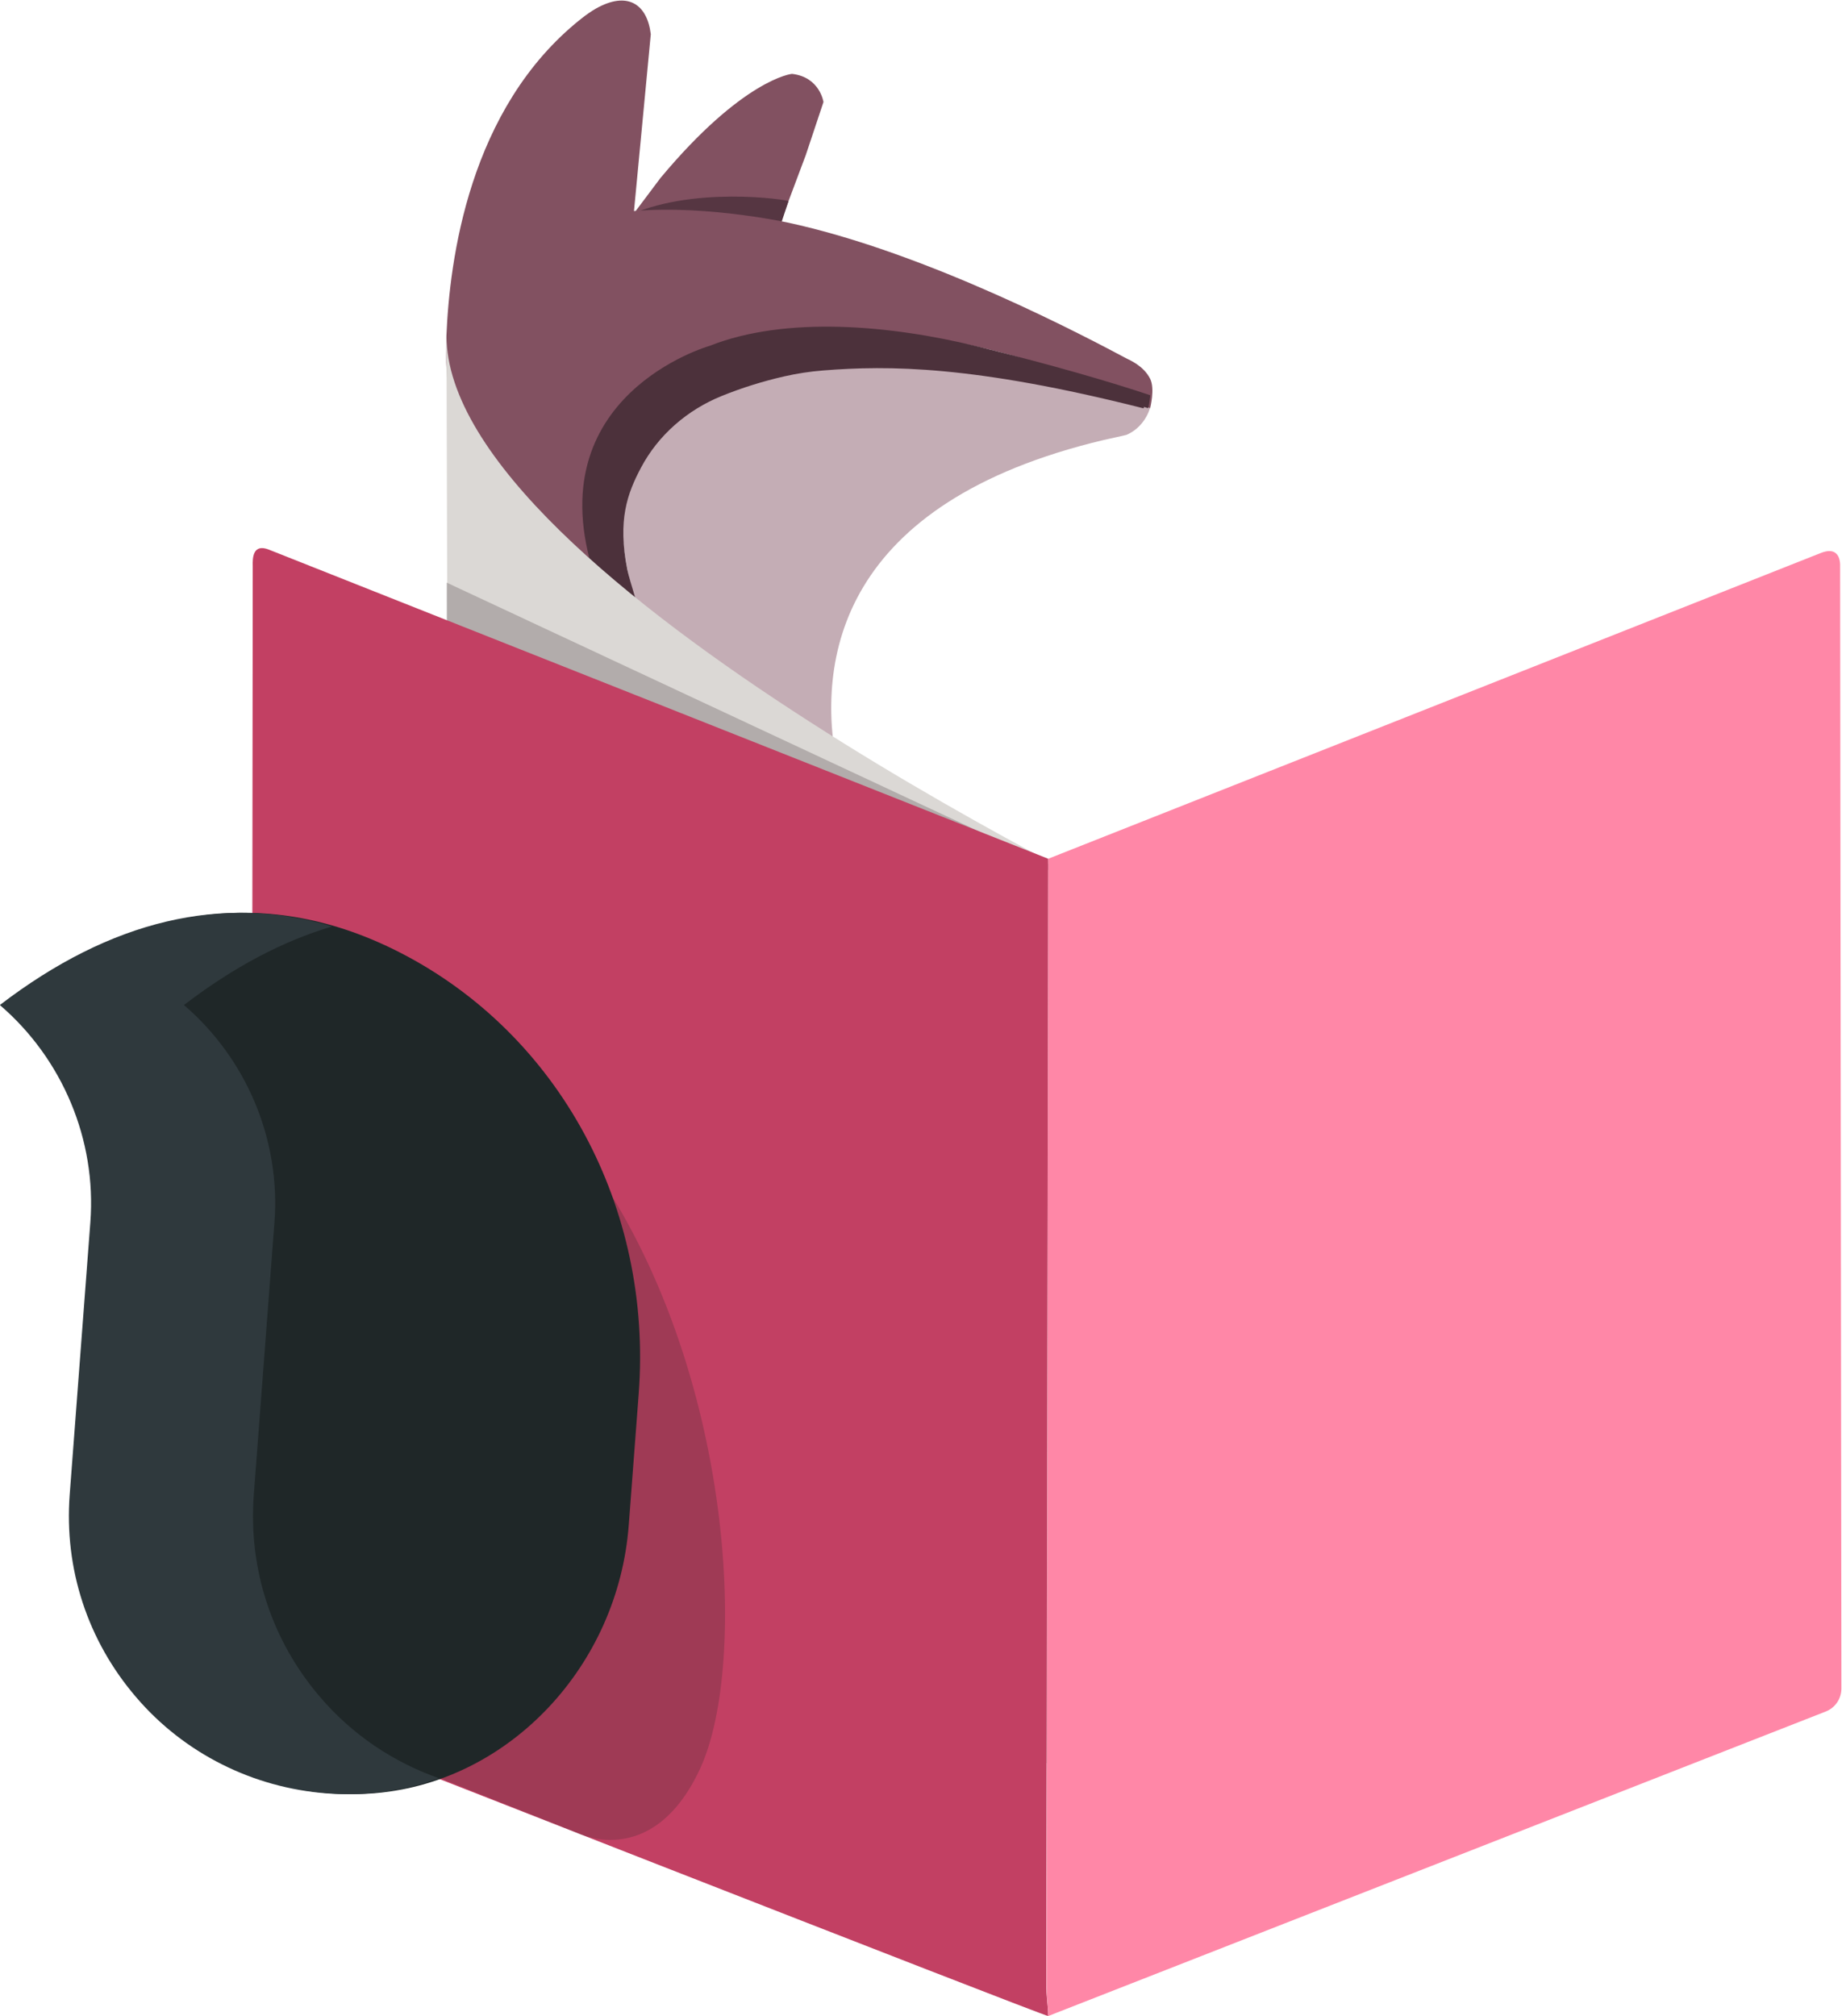 <svg
   xmlns:dc="http://purl.org/dc/elements/1.1/"
   xmlns:cc="http://creativecommons.org/ns#"
   xmlns:rdf="http://www.w3.org/1999/02/22-rdf-syntax-ns#"
   xmlns:svg="http://www.w3.org/2000/svg"
   xmlns="http://www.w3.org/2000/svg"
   xmlns:sodipodi="http://sodipodi.sourceforge.net/DTD/sodipodi-0.dtd"
   xmlns:inkscape="http://www.inkscape.org/namespaces/inkscape"
   version="1.1"
   id="svg2"
   xml:space="preserve"
   width="823.879"
   height="901.651"
   viewBox="0 0 823.879 901.651"
   sodipodi:docname="logo.svg"
   inkscape:version="1.0.2 (e86c870879, 2021-01-15)"><defs
     id="defs6"><clipPath
       clipPathUnits="userSpaceOnUse"
       id="clipPath20"><path
         d="M 0,805.333 H 3800 V 0 H 0 Z"
         id="path18" /></clipPath><clipPath
       clipPathUnits="userSpaceOnUse"
       id="clipPath148"><path
         d="M 353.619,544.464 H 573.136 V 440.053 H 353.619 Z"
         id="path146" /></clipPath><clipPath
       clipPathUnits="userSpaceOnUse"
       id="clipPath172"><path
         d="m 351.9,352.883 h 95.147 V 122.614 H 351.9 Z"
         id="path170" /></clipPath></defs><sodipodi:namedview
     pagecolor="#ffffff"
     bordercolor="#666666"
     borderopacity="1"
     objecttolerance="10"
     gridtolerance="10"
     guidetolerance="10"
     inkscape:pageopacity="0"
     inkscape:pageshadow="2"
     inkscape:window-width="1920"
     inkscape:window-height="1010"
     id="namedview4"
     showgrid="false"
     inkscape:zoom="0.56057661"
     inkscape:cx="524.20669"
     inkscape:cy="409.12716"
     inkscape:window-x="0"
     inkscape:window-y="33"
     inkscape:window-maximized="1"
     inkscape:current-layer="g10" /><g
     id="g10"
     inkscape:groupmode="layer"
     inkscape:label="editable_Livebook_Logo"
     transform="matrix(1.333,0,0,-1.333,-271.622,986.332)"><g
       id="g14"><g
         id="g16"
         clip-path="url(#clipPath20)"><g
           id="g118"
           transform="translate(425.325,680.145)"><path
             d="M 0,0 C 27.577,33.093 44.051,35.111 44.303,34.988 53.563,33.872 54.75,25.563 54.75,25.563 L 48.815,7.759 36.397,-25.372 c -12.991,2.166 -50.193,4.688 -52.949,3.31 z"
             style="fill:#825161;fill-opacity:1;fill-rule:nonzero;stroke:none"
             id="path120" /></g><g
           id="g122"
           transform="translate(465.032,662.495)"><path
             d="m 0,0 c 0,0 1.103,3.31 3.309,9.928 0.149,0.446 -33.093,5.515 -55.154,-5.515 0,0 33.092,2.206 51.845,-4.413"
             style="fill:#563642;fill-opacity:1;fill-rule:nonzero;stroke:none"
             id="path124" /></g><g
           id="g126"
           transform="translate(416.496,669.114)"><path
             d="m 0,0 5.638,59.34 c -1.225,10.155 -7.844,14.568 -18.421,8.598 -1.514,-0.854 -3.384,-2.171 -4.941,-3.407 -37.828,-30.007 -44.168,-81.382 -45.215,-106.367 0.017,-0.925 -0.012,-5.787 -0.051,-6.7 -0.989,-51.846 68.077,-90.357 87.258,-109.207 -3.976,7.409 -33.71,32.402 -37.505,50.743 -2.915,14.088 0.033,25.5 4.619,34.123 5.83,10.959 15.579,19.332 27.085,23.993 29.794,12.071 59.031,10.045 84.121,5.863 38.691,-6.448 69.005,-22.321 70.537,-23.132 0.041,-0.022 0.061,-0.033 0.061,-0.033 -0.028,0.014 1.707,6.516 0,9.928 -2.206,4.413 -7.109,6.373 -7.868,6.778 C 153.087,-42.987 98.646,-13.885 51.183,-3.768 54.052,-4.412 25.371,2.207 0,0"
             style="fill:#825161;fill-opacity:1;fill-rule:nonzero;stroke:none"
             id="path128" /></g><g
           id="g130"
           transform="translate(525.702,616.165)"><path
             d="m 0,0 c -25.09,4.182 -50.834,4.135 -80.628,-7.936 -11.505,-4.661 -21.747,-14.412 -27.577,-25.371 -4.587,-8.622 -6.517,-17.435 -3.208,-33.982 2.632,-13.159 8.825,-26.474 14.341,-35.299 22.621,-18.788 30.59,-16.362 56.257,-31.99 -7.706,37.317 0.852,89.735 89.315,110.745 0.087,0.021 7.234,1.567 7.516,1.687 3.934,1.668 6.669,5.099 7.922,8.931 C 63.067,-12.751 39.14,-6.523 0,0"
             style="fill:#c4adb5;fill-opacity:1;fill-rule:nonzero;stroke:none"
             id="path132" /></g><g
           id="g134"
           transform="translate(589.682,607.341)"><path
             d="m 0,0 c -13.237,4.413 -31.99,9.928 -57.708,16.292 -29.298,7.249 -64.537,10.376 -90.107,0.254 0,0 -58.464,-16.546 -38.609,-77.216 l 3.31,-13.237 c 0,0 6.581,0.003 13.812,-5.112 -1.147,3.495 -5.422,17.002 -6.132,20.567 -3.298,16.556 0.033,25.515 4.604,34.142 5.81,10.966 15.527,19.344 26.994,24.008 6.942,2.824 13.999,4.993 21.056,6.608 4.301,0.984 8.665,1.64 13.064,1.989 21.894,1.741 50.539,1.716 107.51,-12.707 l 0.154,0.464 c 0.948,-0.273 1.421,-0.421 1.421,-0.421 C -0.589,-4.391 0.177,-0.059 0,0"
             style="fill:#4c313b;fill-opacity:1;fill-rule:nonzero;stroke:none"
             id="path136" /></g><g
           id="g138"
           transform="translate(354.189,303.284)"><path
             d="m 0,0 c -0.044,-10.08 2.465,-20.009 7.354,-28.825 9.226,-16.633 29.838,-42.629 75.711,-72.288 52.438,-33.904 146.912,-63.851 146.912,-63.851 l 13.238,291.422 c 0,0 -243.836,115.46 -243.836,197.646 C -0.621,326.15 0.245,55.466 0,0"
             style="fill:#dbd8d5;fill-opacity:1;fill-rule:evenodd;stroke:none"
             id="path140" /></g><g
           id="g142"><g
             id="g144" /><g
             id="g156"><g
               clip-path="url(#clipPath148)"
               opacity="0.25"
               id="g154"><g
                 transform="translate(359.135,529.021)"
                 id="g152"><path
                   d="m 0,0 214.001,-88.248 v 1.103 L -5.516,15.443 V 2.206 c 0,0 0.102,-0.038 5.516,-2.206"
                   style="fill:#36272b;fill-opacity:1;fill-rule:nonzero;stroke:none"
                   id="path150" /></g></g></g></g><g
           id="g158"
           transform="translate(293.344,165.705)"><path
             d="m 0,0 c -3.146,1.255 -5.206,4.305 -5.196,7.692 l 0.424,376.462 c -0.11,2.985 0.066,7.804 5.48,5.636 L 262.142,286.099 c 0,-3.309 0.015,-2.127 0,-5.516 l -0.648,-371.921 c -0.021,-4.584 0.648,-7.544 0.648,-10.854 C 262.142,-102.82 0,0 0,0"
             style="fill:#c24063;fill-opacity:1;fill-rule:nonzero;stroke:none"
             id="path160" /></g><g
           id="g162"
           transform="translate(555.486,63.514)"><path
             d="m 0,0 260.943,102.192 c 3.146,1.255 5.206,4.305 5.196,7.692 l -0.424,376.462 c 0.061,1.642 -0.271,3.506 -1.483,4.489 -0.99,0.804 -2.569,1.019 -5.004,0.043 L 0,388.291 c 0,-4.413 -0.015,-2.127 0,-5.516 L -0.551,10.854 C -0.525,5.032 0,3.31 0,0"
             style="fill:#ff87a7;fill-opacity:1;fill-rule:nonzero;stroke:none"
             id="path164" /></g><g
           id="g166"><g
             id="g168" /><g
             id="g180"><g
               clip-path="url(#clipPath172)"
               opacity="0.25"
               id="g178"><g
                 transform="translate(396.64,125.287)"
                 id="g176"><path
                   d="m 0,0 c 0,0 25.629,-13.707 41.918,20.958 16.816,35.79 11.031,138.991 -39.073,206.638 0,0 33.557,-168.029 -47.585,-209.748 z"
                   style="fill:#36272b;fill-opacity:1;fill-rule:nonzero;stroke:none"
                   id="path174" /></g></g></g></g><g
           id="g182"
           transform="translate(235.187,329.846)"><path
             d="m 0,0 -6.929,-91.382 c -1.889,-24.9 6.023,-49.032 22.274,-67.955 16.147,-18.923 39.281,-30.415 63.952,-32.286 5.208,-0.395 10.484,-0.359 15.781,0.124 44.579,4.068 80.894,42.703 84.471,89.866 l 3.337,44.017 C 187.631,4.953 156.231,63.07 102.889,90.441 59.026,112.964 14.225,107.04 -30.368,72.879 -9.406,54.897 2.1,27.688 0,0"
             style="fill:#1f2728;fill-opacity:1;fill-rule:nonzero;stroke:none"
             id="path184" /></g><g
           id="g186"
           transform="translate(311.202,170.509)"><path
             d="m 0,0 c -16.25,18.924 -24.162,43.056 -22.274,67.956 l 6.93,91.381 c 2.099,27.689 -9.406,54.898 -30.368,72.879 16.567,12.692 33.162,21.478 49.728,26.364 -36.867,10.985 -74.257,2.169 -111.502,-26.364 20.962,-17.981 32.468,-45.19 30.368,-72.879 l -6.929,-91.381 c -1.889,-24.9 6.023,-49.032 22.274,-67.956 16.147,-18.922 39.281,-30.415 63.952,-32.286 5.208,-0.395 10.484,-0.359 15.781,0.125 7.571,0.691 14.895,2.4 21.87,4.958 C 24.539,-21.832 10.724,-12.567 0,0"
             style="fill:#2f393d;fill-opacity:1;fill-rule:nonzero;stroke:none"
             id="path188" /></g></g></g></g></svg>
